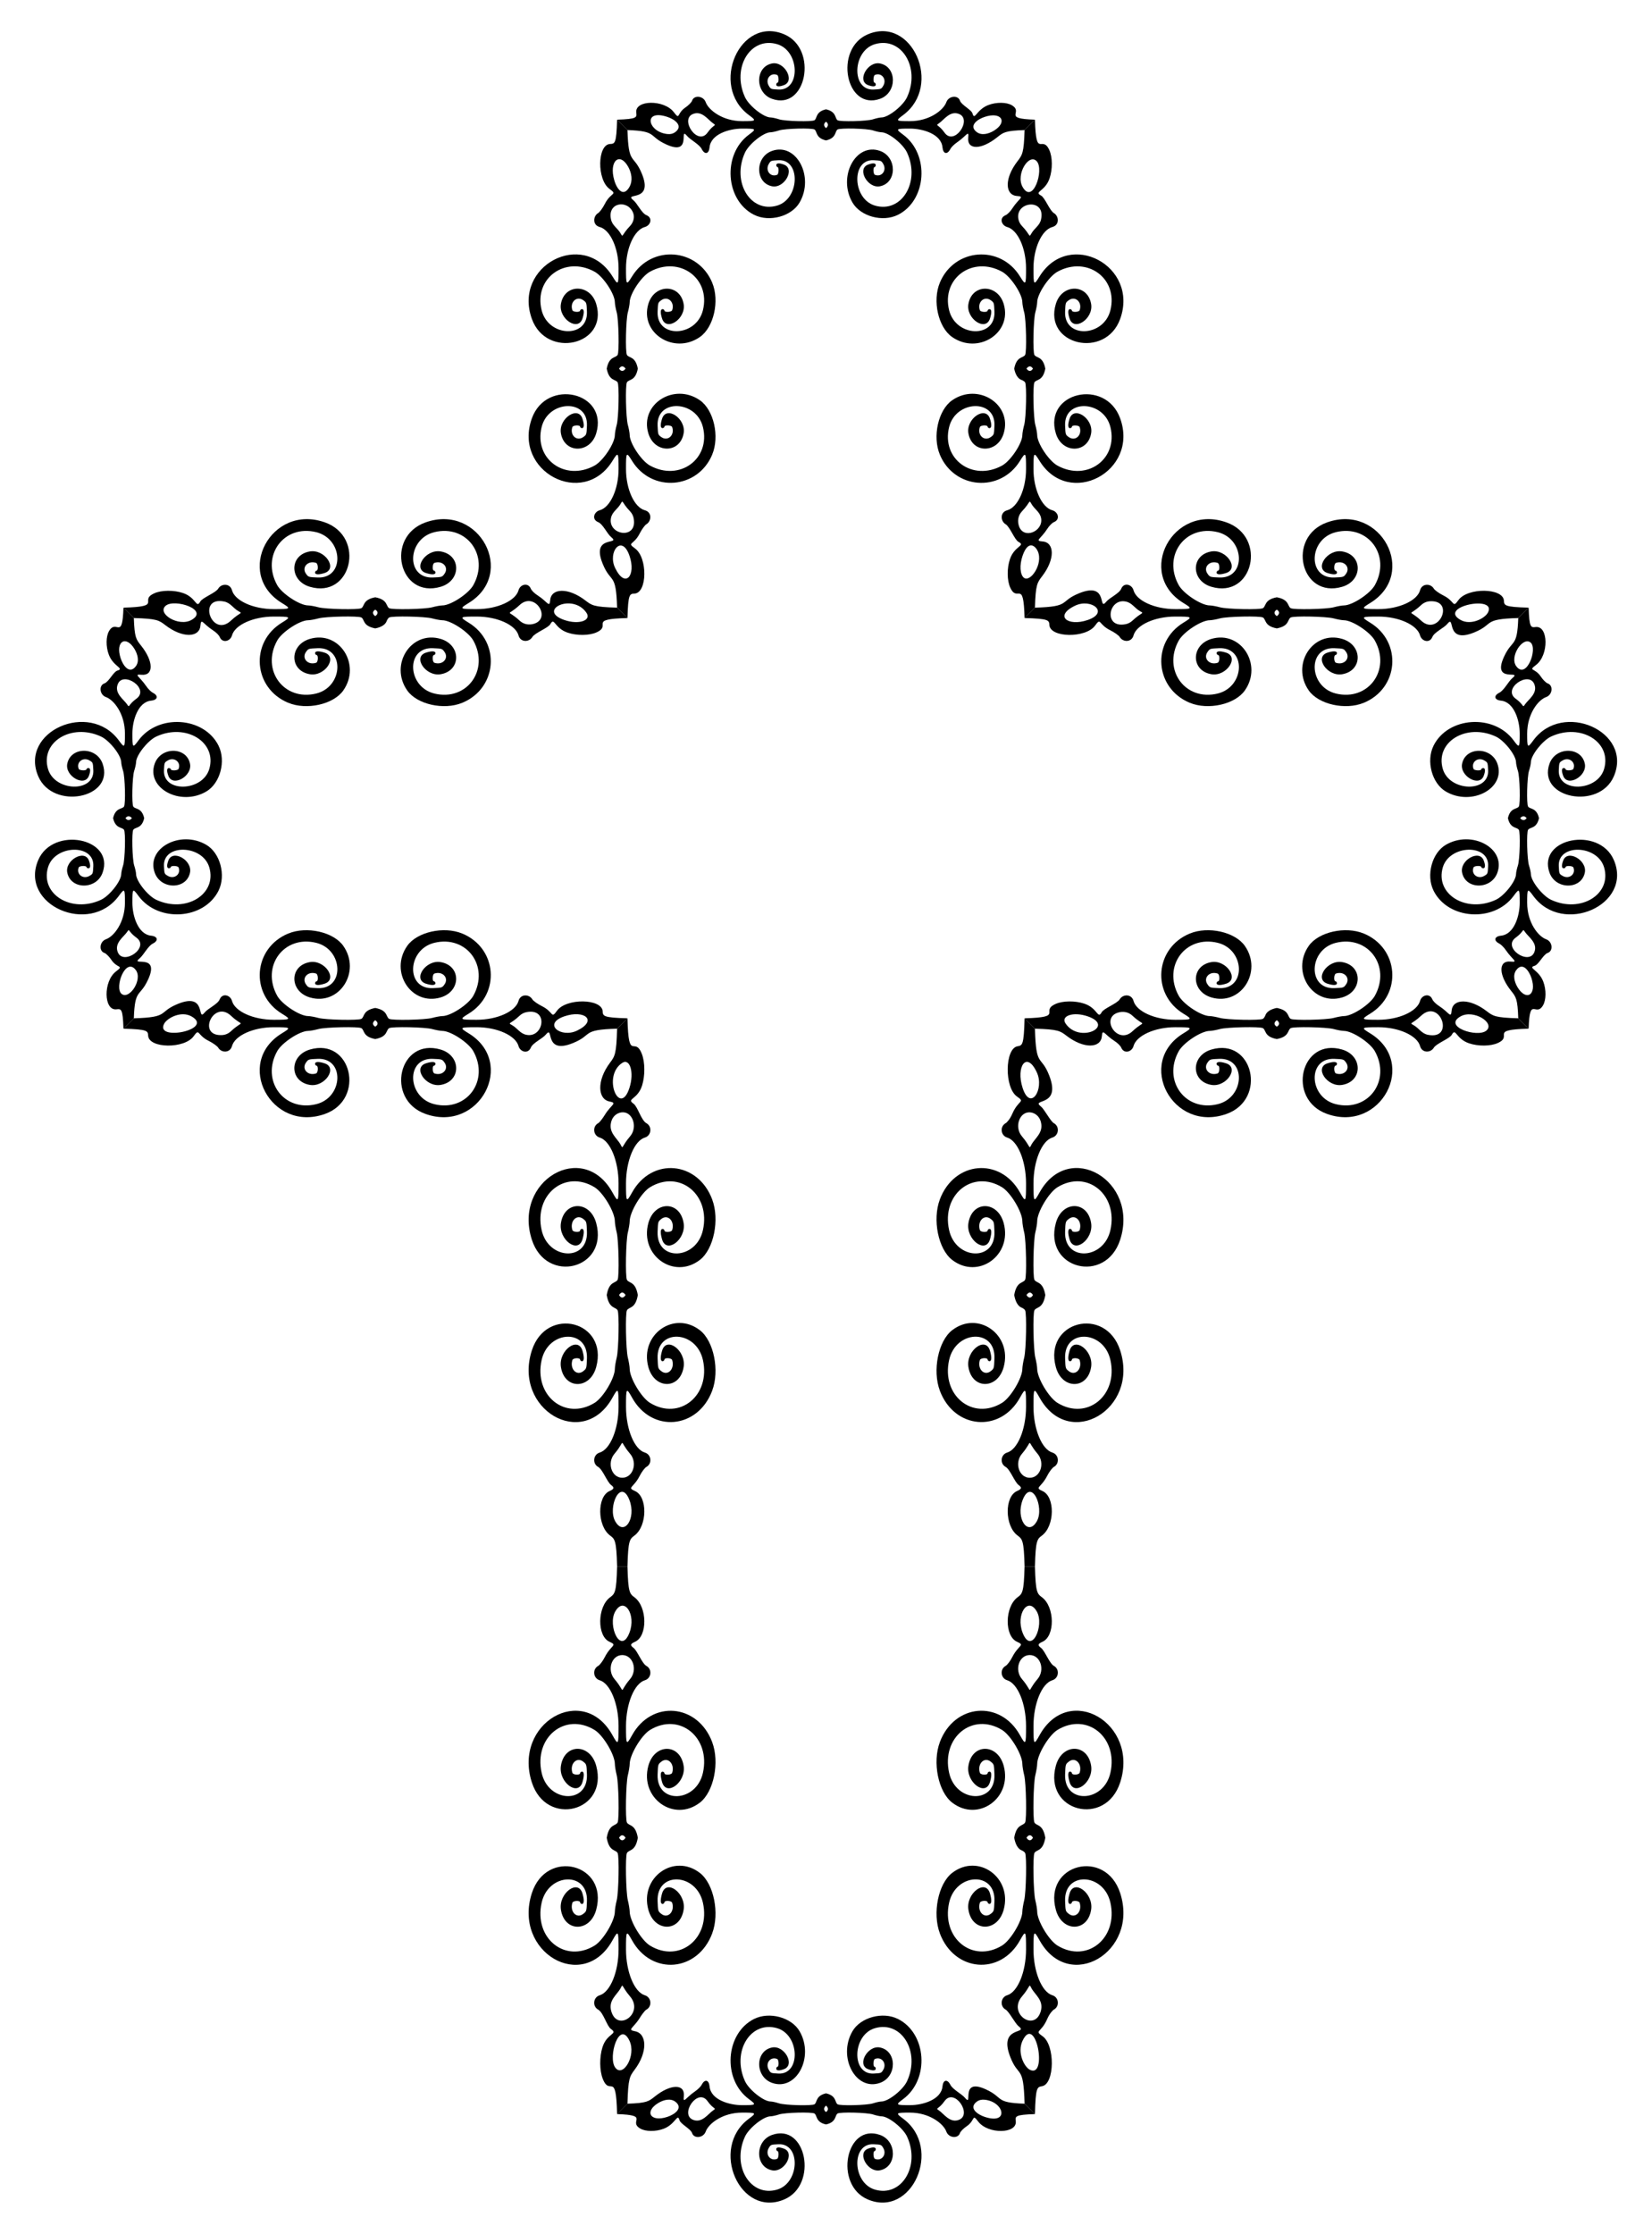 <?xml version="1.0" encoding="UTF-8"?>
<!DOCTYPE svg  PUBLIC '-//W3C//DTD SVG 1.1//EN'  'http://www.w3.org/Graphics/SVG/1.1/DTD/svg11.dtd'>
<svg enable-background="new 0 0 1217.937 1645.929" version="1.1" viewBox="0 0 1217.9 1645.9" xml:space="preserve" xmlns="http://www.w3.org/2000/svg">

	
		<path d="m462.19 281.74c-1.278 2.129-0.771 26.111 0.662 31.293 0.749 2.708 1.365 6.079 1.371 7.492 0.023 6.113 8.627 19.061 14.978 22.541 21.755 11.921 44.815-4.855 39.015-28.383-4.911-19.918-34.231-20.919-33.415-1.142 0.277 6.703 0.295 6.762 2.7 8.491 4.803 3.453 10.105-1.381 8.044-7.336-0.512-1.494-5.721-1.725-5.721-0.261 0 1.135-4.609 3.169-1.748-5.838 3.174-9.991 17.781-0.221 15.922 10.65-2.573 15.052-21.507 15.079-26.03 0.037-6.431-21.391 18.873-37.614 37.998-24.362 10.258 7.108 14.691 26.686 9.074 40.071l5e-3 0.029c-10.674 25.451-44.515 28.098-59.037 4.623-4.295-6.939-4.505-6.659-4.505 5.947 0 14.874 6.148 28.31 13.91 30.4 5.535 1.49 4.785 8.14 1.156 10.268-1.244 0.748-3.476 3.906-4.96 6.822-4.442 8.86-9.76 6.459-3.458 11.036 9.378 6.79 9.069 32.685-0.33 33.264-3.562 0.179-4.755 0.094-5.231 18.015l-7.654-7.654c-0.747-26.56-4.411-17.249-10.574-32.207-9.072-22.076 14.075-13.381 6.129-19.841-2.848-2.35-6.033-9.565-9.535-10.968-5.026-2.089-2.965-7.626 1.156-8.735 7.759-2.096 13.909-15.533 13.909-30.405 0-12.61-0.214-12.892-4.505-5.952-21.692 35.081-73.469 7.787-59.421-31.322 10.764-29.966 56.574-19.351 47.451 10.995-4.522 15.042-23.457 15.015-26.03-0.037-1.858-10.87 12.748-20.641 15.922-10.65 2.85 8.969-1.745 6.999-1.745 5.836 0-1.459-5.209-1.231-5.722 0.251-2.061 5.955 3.24 10.789 8.044 7.336 2.405-1.729 2.424-1.788 2.7-8.491 0.816-19.777-28.505-18.774-33.415 1.142-5.801 23.528 17.261 40.303 39.015 28.383 6.351-3.48 14.954-16.428 14.978-22.541 5e-3 -1.413 0.622-4.784 1.371-7.492 1.433-5.183 1.94-29.164 0.662-31.293-1.471-2.45-6.268-0.825-8.028-10.12 1.76-9.292 6.559-7.672 8.028-10.12 1.278-2.129 0.771-26.111-0.662-31.293-0.748-2.707-1.365-6.079-1.371-7.492-0.024-6.113-8.627-19.061-14.978-22.541-21.754-11.92-44.815 4.856-39.015 28.383 4.91 19.917 34.231 20.92 33.415 1.142-0.277-6.703-0.295-6.762-2.7-8.491-4.803-3.453-10.105 1.381-8.044 7.336 0.513 1.482 5.722 1.71 5.722 0.251 0-1.141 4.604-3.159 1.745 5.836-3.174 9.991-17.78 0.221-15.922-10.65 2.574-15.052 21.508-15.079 26.03-0.037 9.123 30.346-36.687 40.96-47.451 10.995-14.048-39.11 37.729-66.403 59.421-31.322 4.291 6.94 4.505 6.658 4.505-5.952 0-14.871-6.151-28.309-13.909-30.405-5.522-1.487-4.819-8.115-1.156-10.255 1.244-0.746 3.476-3.891 4.96-6.795 4.418-8.777 9.728-6.448 3.458-10.99-9.412-6.798-9.035-32.582 0.33-33.13 3.562-0.167 4.755-0.08 5.231-17.921l7.654 7.654c0.747 26.411 4.419 17.208 10.574 32.083 9.085 22.012-14.112 13.253-6.129 19.719 2.837 2.332 6.043 9.523 9.535 10.914 4.921 2.034 3.04 7.592-1.156 8.722-7.762 2.09-13.91 15.526-13.91 30.4 0 12.605 0.21 12.886 4.505 5.947 14.522-23.475 48.363-20.828 59.037 4.623l-5e-3 0.029c5.617 13.385 1.184 32.963-9.074 40.071-19.125 13.252-44.429-2.971-37.998-24.362 4.523-15.042 23.457-15.015 26.03 0.037 1.859 10.871-12.748 20.64-15.922 10.65-2.846-8.958 1.748-7.018 1.748-5.838 0 1.464 5.209 1.234 5.721-0.261 2.061-5.954-3.24-10.789-8.044-7.336-2.405 1.729-2.424 1.788-2.7 8.491-0.816 19.777 28.505 18.775 33.415-1.142 5.8-23.528-17.26-40.305-39.015-28.383-6.351 3.48-14.954 16.428-14.978 22.541-5e-3 1.413-0.622 4.785-1.371 7.492-1.433 5.182-1.94 29.164-0.662 31.293 1.473 2.453 6.263 0.826 8.026 10.109-1.765 9.292-6.553 7.653-8.026 10.106zm-1.017-10.109c-1.583-2.242-3.411-2.214-4.751 0 1.34 2.214 3.168 2.243 4.751 0zm-10.769-110.16c0.958 4.824 4.785 6.384 7.22 10.659 1.848 3.244 0.382 1.198 6.854-5.612v4e-3c2.448-2.576 3.595-6.385 2.276-9.719-3.982-9.93-18.972-7.74-16.35 4.668zm14.074 215.26v4e-3c-6.48-6.819-5.008-8.853-6.854-5.612-2.434 4.274-6.262 5.835-7.22 10.659-2.383 12.705 19.936 16.161 16.725-2e-3 -0.354-1.78-1.212-3.534-2.651-5.049zm-11.6-243.85c2.014 6.897 6.772 12.608 11.159 4.872v-1e-3c2.582-4.582 1.645-10.172-0.862-14.762-6.342-11.449-14.458-4.301-10.297 9.891zm11.159 276.54c-5.616-16.18-16.29-2.727-10.526 9.134 7.472 15.446 15.632 5.516 10.526-9.134z"/>
	
	
		<path d="m600.51 95.442c-1.781-1.278-21.838-0.771-26.173 0.662-2.264 0.749-5.084 1.365-6.266 1.371-5.113 0.023-15.942 8.627-18.852 14.978-9.971 21.755 4.061 44.815 23.739 39.015 16.658-4.911 17.496-34.231 0.955-33.415-5.606 0.276-5.656 0.295-7.102 2.7-2.888 4.803 1.155 10.105 6.135 8.044 1.25-0.512 1.443-5.721 0.218-5.721-1 0-2.607-4.593 4.883-1.748 8.356 3.174 0.185 17.781-8.907 15.922-12.589-2.573-12.612-21.507-0.031-26.03 17.89-6.431 31.459 18.873 20.375 37.998-5.945 10.257-22.319 14.691-33.514 9.074l-0.024 5e-3c-21.286-10.674-23.5-44.515-3.867-59.037 5.804-4.295 5.569-4.505-4.973-4.505-9.584 0-23.175 4.115-24.007 13.91-0.491 4.808-3.532 5.54-5.773 1.156-1.722-3.467-8.329-6.763-10.688-9.535-6.683-7.946 4.327 15.178-15.489 6.129-13.568-6.21-6.251-9.824-28.563-10.574l-7.654-7.654c14.844-0.476 14.576-1.669 14.133-5.231-1.078-9.398 20.443-9.724 27.655-0.33 4.85 6.303 1.973 0.983 8.625-3.458 2.186-1.484 4.451-3.716 4.871-4.96 1.417-4.384 8.404-3.652 10.073 1.156 2.09 5.722 12.426 13.909 26.821 13.909 10.547 0 10.782-0.213 4.978-4.505-29.34-21.692-6.513-73.469 26.197-59.421 25.062 10.764 16.184 56.574-9.196 47.451-12.581-4.522-12.558-23.457 0.031-26.03 9.092-1.858 17.263 12.748 8.907 15.922-7.489 2.846-5.881-1.745-4.881-1.745 1.221 0 1.03-5.209-0.21-5.722-4.98-2.061-9.024 3.24-6.135 8.044 1.446 2.405 1.495 2.424 7.102 2.7 16.541 0.816 15.702-28.505-0.956-33.415-19.678-5.801-33.708 17.261-23.739 39.015 2.911 6.351 13.74 14.954 18.852 14.978 1.182 5e-3 4.002 0.622 6.266 1.371 4.334 1.433 24.392 1.94 26.173 0.662 2.045-1.468 0.695-6.269 8.464-8.028 7.763 1.758 6.421 6.561 8.464 8.028 1.781 1.278 21.838 0.771 26.173-0.662 2.264-0.748 5.084-1.365 6.266-1.371 5.113-0.024 15.942-8.627 18.852-14.978 9.97-21.754-4.061-44.815-23.739-39.015-16.658 4.91-17.496 34.231-0.956 33.415 5.607-0.277 5.656-0.295 7.102-2.7 2.888-4.803-1.155-10.105-6.135-8.044-1.239 0.513-1.43 5.722-0.21 5.722 1 0 2.608 4.591-4.881 1.745-8.356-3.174-0.185-17.78 8.907-15.922 12.589 2.574 12.611 21.508 0.031 26.03-25.38 9.123-34.258-36.687-9.195-47.451 32.71-14.048 55.537 37.729 26.197 59.421-5.805 4.291-5.569 4.505 4.978 4.505 14.569 0 24.744-8.222 26.821-13.909 1.669-4.808 8.656-5.54 10.073-1.156 1.084 3.211 8.485 6.586 9.285 9.535 1.539 5.469 2.872-2.993 11.585-6.325 5.98-2.292 13.497-2.202 17.463 0.195 8.901 5.362-7.646 9.785 16.95 10.574l-7.654 7.654c-14.17 0.476-15.623 1.669-20.085 5.231-11.872 9.549-22.41 9.48-21.445 0.33 0.653-6.085-1.379-1.205-8.204 3.458-2.209 1.484-4.388 3.716-5.006 4.96-2.241 4.384-5.282 3.652-5.773-1.156-0.85-9.994-14.702-13.91-24.008-13.91-10.542 0-10.777 0.21-4.973 4.505 19.634 14.522 17.42 48.363-3.867 59.037l-0.024-5e-3c-11.195 5.617-27.569 1.184-33.514-9.074-11.083-19.125 2.485-44.429 20.375-37.998 12.581 4.523 12.558 23.457-0.031 26.03-9.092 1.859-17.263-12.748-8.907-15.922 7.49-2.845 5.883 1.748 4.883 1.748-1.225 0-1.032 5.209 0.218 5.721 4.98 2.061 9.024-3.24 6.135-8.044-1.446-2.405-1.496-2.424-7.102-2.7-16.541-0.816-15.703 28.505 0.955 33.415 19.678 5.8 33.709-17.26 23.739-39.015-2.91-6.351-13.74-14.954-18.852-14.978-1.182-5e-3 -4.002-0.622-6.266-1.371-4.334-1.433-24.392-1.94-26.173-0.662-2.044 1.467-0.698 6.265-8.455 8.026-7.756-1.761-6.405-6.556-8.45-8.025zm8.455-1.017c1.875-1.583 1.852-3.411 0-4.751-1.852 1.34-1.876 3.168 0 4.751zm98.181-10.393c-6.757-2.842-11.337 4.436-14.94 6.844-3.01 1.993-0.375 0.462 4.12 6.854h-3e-3c7.207 10.109 20.601-9.638 10.823-13.698zm-185.54 13.698h-3e-3c4.496-6.393 7.13-4.861 4.12-6.854-3.566-2.383-8.177-9.689-14.94-6.844-9.778 4.06 3.615 23.807 10.823 13.698zm204.33-11.6c-5.55 1.818-11.919 6.569-5.901 11.159h1e-3c3.604 2.73 8.595 1.434 12.488-0.862 10.594-6.33 5.995-14.468-6.588-10.297zm-228.05 11.159c6.021-4.592-0.375-9.35-5.901-11.159-18.103-6.002-14.61 11.06-0.021 12.637 2.169 0.234 4.194-0.169 5.922-1.478z"/>
	
	
		<path d="m755.74 261.53c1.278-2.129 0.771-26.111-0.662-31.293-0.749-2.708-1.365-6.079-1.371-7.492-0.023-6.113-8.627-19.061-14.978-22.541-21.755-11.921-44.815 4.855-39.015 28.383 4.911 19.918 34.231 20.919 33.415 1.142-0.277-6.703-0.295-6.762-2.7-8.491-4.803-3.453-10.105 1.381-8.044 7.336 0.512 1.494 5.721 1.725 5.721 0.261 0-1.135 4.609-3.169 1.748 5.838-3.174 9.991-17.781 0.221-15.922-10.65 2.573-15.052 21.507-15.079 26.03-0.037 6.431 21.391-18.873 37.614-37.998 24.362-10.257-7.108-14.691-26.686-9.074-40.071l-5e-3 -0.029c10.674-25.451 44.515-28.098 59.037-4.623 4.295 6.939 4.505 6.659 4.505-5.947 0-14.874-6.148-28.31-13.91-30.4-4.047-1.09-6.222-6.628-1.156-8.722 1.244-0.495 3.476-2.664 4.96-5.015 4.674-7.264 9.549-8.723 3.458-9.133-8.969-0.624-9.393-13.025 0.33-25.576 3.562-4.638 4.755-6.143 5.231-22.991l7.656-7.652c0.789 29.559 5.214 10.648 10.574 22.336 2.402 5.222 2.483 14.23 0.195 20.919-3.332 9.767-11.795 9.704-6.325 12.615 2.921 1.519 6.353 11.06 9.535 12.967 3.678 2.149 4.34 8.775-1.156 10.255-7.759 2.096-13.909 15.533-13.909 30.405 0 12.61 0.214 12.892 4.505 5.952 21.692-35.081 73.469-7.787 59.421 31.322-10.764 29.966-56.574 19.351-47.451-10.995 4.522-15.042 23.457-15.015 26.03 0.037 1.858 10.87-12.748 20.641-15.922 10.65-2.85-8.969 1.745-6.999 1.745-5.836 0 1.459 5.209 1.231 5.722-0.251 2.061-5.955-3.24-10.789-8.044-7.336-2.405 1.729-2.424 1.788-2.7 8.491-0.816 19.777 28.505 18.774 33.415-1.142 5.801-23.528-17.261-40.303-39.015-28.383-6.351 3.48-14.954 16.428-14.978 22.541-5e-3 1.413-0.622 4.784-1.371 7.492-1.433 5.183-1.94 29.164-0.662 31.293 1.471 2.45 6.268 0.825 8.028 10.12-1.759 9.291-6.559 7.672-8.028 10.12-1.278 2.129-0.771 26.111 0.662 31.293 0.748 2.707 1.365 6.079 1.371 7.492 0.024 6.113 8.627 19.061 14.978 22.541 21.754 11.92 44.815-4.856 39.015-28.383-4.91-19.917-34.231-20.92-33.415-1.142 0.277 6.703 0.295 6.762 2.7 8.491 4.803 3.453 10.105-1.381 8.044-7.336-0.513-1.482-5.722-1.71-5.722-0.251 0 1.131-4.609 3.174-1.745-5.836 3.174-9.991 17.78-0.221 15.922 10.65-2.574 15.052-21.508 15.079-26.03 0.037-9.123-30.346 36.687-40.96 47.451-10.995 14.048 39.11-37.729 66.403-59.421 31.322-4.291-6.94-4.505-6.658-4.505 5.952 0 14.871 6.151 28.309 13.909 30.405 4.104 1.105 6.173 6.65 1.156 8.735-1.244 0.498-3.476 2.679-4.96 5.042-4.667 7.292-9.549 8.758-3.458 9.179 8.918 0.636 9.442 13.067-0.33 25.71-3.562 4.649-4.755 6.156-5.231 23.085l-7.654 7.654c-0.788-29.66-5.22-10.729-10.574-22.461-2.39-5.222-2.494-14.254-0.195-20.998 3.339-9.822 11.797-9.728 6.324-12.657-2.935-1.535-6.338-11.098-9.535-13.021-3.714-2.178-4.33-8.791 1.156-10.268 7.762-2.09 13.91-15.526 13.91-30.4 0-12.605-0.21-12.886-4.505-5.947-14.522 23.475-48.363 20.828-59.037-4.623l5e-3 -0.029c-5.617-13.385-1.183-32.963 9.074-40.071 19.125-13.252 44.429 2.971 37.998 24.362-4.523 15.042-23.457 15.015-26.03-0.037-1.859-10.871 12.748-20.64 15.922-10.65 2.846 8.958-1.748 7.018-1.748 5.838 0-1.464-5.209-1.234-5.721 0.261-2.061 5.954 3.24 10.789 8.044 7.336 2.405-1.729 2.424-1.788 2.7-8.491 0.816-19.777-28.505-18.775-33.415 1.142-5.8 23.528 17.26 40.305 39.015 28.383 6.351-3.48 14.954-16.428 14.978-22.541 5e-3 -1.413 0.622-4.785 1.371-7.492 1.433-5.182 1.94-29.164 0.662-31.293-0.369-0.615-1.542-1.416-2.607-1.78-2.846-0.974-4.663-4.346-5.419-8.329 1.764-9.296 6.552-7.656 8.025-10.11zm1.017 10.109c1.583 2.242 3.411 2.214 4.751 0-1.34-2.214-3.168-2.242-4.751 0zm10.769 110.16c-0.959-4.824-4.785-6.384-7.22-10.659-1.847-3.243-0.378-1.203-6.854 5.612v-4e-3c-2.839 2.987-3.501 7.028-2.276 10.774 3.347 10.343 18.168 3.972 16.35-5.723zm-14.074-215.26v-4e-3c6.48 6.819 5.008 8.853 6.854 5.612 2.434-4.274 6.262-5.835 7.22-10.659 3.325-15.737-19.314-13.028-16.726 2e-3 0.355 1.78 1.213 3.534 2.652 5.049zm11.6 239.57c-1.756-3.867-7.043-8.521-11.159 3.337-2.454 7.04-1.832 13.969 0.862 16.192 4.684 3.984 14.563-10.069 10.297-19.529zm-11.159-268.34c7.552 13.315 15.971-12.476 10.526-18.824-5.653-6.537-15.827 9.419-10.526 18.824z"/>
	
	
		<path d="m931.06 455c-2.155-1.278-26.428-0.771-31.673 0.662-2.74 0.749-6.152 1.365-7.583 1.371-6.187 0.023-19.292 8.627-22.814 14.978-12.066 21.755 4.914 44.815 28.727 39.015 20.159-4.911 21.173-34.231 1.156-33.415-6.784 0.276-6.844 0.295-8.594 2.7-3.495 4.803 1.398 10.105 7.425 8.044 1.512-0.512 1.746-5.721 0.264-5.721-1.151 0-3.204-4.608 5.909-1.748 10.112 3.174 0.224 17.781-10.779 15.922-15.235-2.573-15.262-21.507-0.037-26.03 21.65-6.431 38.07 18.873 24.657 37.998-7.194 10.257-27.009 14.691-40.557 9.074l-0.03 5e-3c-25.76-10.674-28.439-44.515-4.679-59.037 7.023-4.295 6.739-4.505-6.019-4.505-15.054 0-28.653 6.148-30.768 13.91-1.424 5.229-7.82 5.112-10.175 1.156-0.773-1.244-3.996-3.476-6.965-4.96-9.018-4.44-6.655-9.761-11.211-3.458-6.78 9.407-32.974 9.035-33.672-0.33-0.224-3.562-0.153-4.755-18.297-5.231l7.654-7.654c26.882-0.747 17.398-4.408 32.469-10.574 22.259-9.083 13.702 14.089 20.155 6.129 2.336-2.839 9.614-6.047 10.986-9.535 2.045-4.883 7.881-3.153 9.055 1.156 2.121 7.759 15.722 13.909 30.773 13.909 12.763 0 13.048-0.213 6.024-4.505-35.506-21.692-7.882-73.469 31.702-59.421 30.329 10.764 19.586 56.574-11.128 47.451-15.224-4.522-15.197-23.457 0.037-26.03 11.002-1.858 20.891 12.748 10.779 15.922-9.074 2.849-7.088-1.745-5.907-1.745 1.477 0 1.246-5.209-0.254-5.722-6.027-2.061-10.92 3.24-7.425 8.044 1.75 2.405 1.81 2.424 8.594 2.7 20.017 0.816 19.002-28.505-1.156-33.415-23.813-5.801-40.792 17.261-28.727 39.015 3.522 6.351 16.627 14.954 22.814 14.978 1.43 5e-3 4.842 0.622 7.583 1.371 5.245 1.433 29.518 1.94 31.673 0.662 2.479-1.47 0.839-6.269 10.243-8.028 9.404 1.759 7.767 6.56 10.243 8.028 2.155 1.278 26.427 0.771 31.673-0.662 2.74-0.748 6.152-1.365 7.583-1.371 6.187-0.024 19.292-8.627 22.814-14.978 12.065-21.754-4.914-44.815-28.727-39.015-20.158 4.91-21.173 34.231-1.156 33.415 6.785-0.276 6.844-0.295 8.594-2.7 3.495-4.803-1.398-10.105-7.425-8.044-1.5 0.513-1.731 5.722-0.254 5.722 1.155 0 3.197 4.604-5.907 1.745-10.112-3.174-0.223-17.78 10.779-15.922 15.234 2.574 15.262 21.508 0.037 26.03-30.713 9.123-41.457-36.687-11.128-47.451 39.584-14.048 67.208 37.729 31.702 59.421-7.024 4.292-6.739 4.505 6.024 4.505 15.052 0 28.652-6.15 30.773-13.909 1.391-5.105 7.746-5.234 10.165-1.156 0.77 1.244 3.981 3.476 6.937 4.96 8.969 4.434 6.626 9.752 11.165 3.458 6.765-9.411 32.867-9.034 33.536 0.33 0.213 3.562 0.138 4.755 18.202 5.231l-7.654 7.654c-26.734 0.747-17.347 4.412-32.343 10.574-22.155 9.08-13.602-14.091-20.032-6.129-2.327 2.838-9.565 6.043-10.93 9.535-2.049 4.915-7.878 3.128-9.045-1.156-2.115-7.762-15.714-13.91-30.768-13.91-12.758 0-13.042 0.21-6.019 4.505 23.76 14.522 21.081 48.363-4.679 59.037l-0.03-5e-3c-13.547 5.617-33.362 1.184-40.557-9.074-13.413-19.125 3.007-44.429 24.657-37.998 15.225 4.523 15.197 23.457-0.037 26.03-11.003 1.859-20.891-12.748-10.779-15.922 9.072-2.848 7.094 1.748 5.909 1.748-1.482 0-1.248 5.209 0.264 5.721 6.027 2.061 10.92-3.24 7.425-8.044-1.75-2.405-1.81-2.424-8.594-2.7-20.017-0.816-19.003 28.505 1.156 33.415 23.813 5.8 40.793-17.26 28.727-39.015-3.522-6.351-16.627-14.954-22.814-14.978-1.43-5e-3 -4.843-0.622-7.583-1.371-5.245-1.433-29.518-1.94-31.673-0.662-2.476 1.469-0.839 6.264-10.232 8.026-9.389-1.762-7.751-6.556-10.228-8.026zm10.232-1.017c2.27-1.583 2.241-3.411 0-4.751-2.241 1.34-2.27 3.168 0 4.751zm112.84-10.941c-2.333 0.137-4.604 1.08-6.459 2.822-9.623 9.035-9.563 2.445 0 11.424h-4e-3c12.881 12.093 25.458-15.366 6.463-14.246zm-219.22 14.246h-4e-3c6.889-6.468 8.965-5.005 5.68-6.854-4.326-2.434-5.906-6.262-10.788-7.22-12.764-2.506-16.518 19.971 2e-3 16.726 1.802-0.355 3.577-1.213 5.11-2.652zm241.94-0.44c7.602 4.204 17.755-1.177 20.049-5.403 7.212-13.364-37.618-4.377-20.049 5.403zm-274.96-1e-3c16.345-5.629 2.522-16.271-9.373-10.526-15.682 7.575-5.228 15.575 9.373 10.526z"/>
	
	
		<path d="m1119.7 594.35c1.278-1.794 0.771-21.996-0.662-26.362-0.749-2.281-1.365-5.121-1.371-6.312-0.023-5.15-8.627-16.058-14.978-18.989-21.755-10.043-44.815 4.09-39.015 23.911 4.911 16.779 34.231 17.623 33.415 0.962-0.276-5.647-0.295-5.697-2.7-7.153-4.803-2.909-10.105 1.164-8.044 6.18 0.512 1.259 5.721 1.453 5.721 0.22 0-1 4.595-2.63 1.748 4.918-3.174 8.417-17.781 0.186-15.922-8.972 2.573-12.68 21.507-12.703 26.03-0.031 6.431 18.02-18.873 31.687-37.998 20.523-10.257-5.988-14.691-22.481-9.074-33.757l-5e-3 -0.025c10.674-21.441 44.515-23.671 59.037-3.894 4.295 5.846 4.505 5.609 4.505-5.009 0-9.747-4.195-23.401-13.91-24.303-4.808-0.529-5.54-3.598-1.156-5.823 3.468-1.71 6.762-8.339 9.535-10.696 7.967-6.691-15.19 4.276-6.129-15.646 6.195-13.587 9.825-6.256 10.574-28.693l7.654-7.654c0.476 14.955 1.669 14.693 5.231 14.273 9.399-1.017 9.723 20.663 0.33 27.858-6.29 4.83-1.042 1.891 3.458 8.713 1.484 2.212 3.716 4.51 4.96 4.943 4.384 1.459 3.652 8.491-1.156 10.138-5.916 2.133-13.909 12.491-13.909 26.896 0 10.623 0.214 10.861 4.505 5.014 21.692-29.553 73.469-6.56 59.421 26.387-10.764 25.244-56.574 16.302-47.451-9.262 4.522-12.672 23.457-12.649 26.03 0.031 1.859 9.157-12.748 17.388-15.922 8.972-2.848-7.548 1.746-5.917 1.746-4.917 0 1.229 5.209 1.037 5.722-0.211 2.061-5.016-3.24-9.089-8.044-6.18-2.405 1.457-2.424 1.506-2.7 7.153-0.816 16.661 28.505 15.816 33.415-0.962 5.801-19.82-17.261-33.953-39.015-23.911-6.351 2.932-14.954 13.839-14.978 18.989-5e-3 1.19-0.622 4.031-1.371 6.311-1.433 4.366-1.94 24.569-0.661 26.362 1.468 2.059 6.27 0.703 8.028 8.526-1.76 7.827-6.558 6.463-8.028 8.526-1.278 1.794-0.771 21.996 0.661 26.362 0.749 2.281 1.365 5.121 1.371 6.311 0.024 5.15 8.627 16.057 14.978 18.989 21.754 10.042 44.815-4.09 39.015-23.911-4.91-16.779-34.231-17.623-33.415-0.962 0.276 5.647 0.295 5.697 2.7 7.153 4.803 2.909 10.105-1.164 8.044-6.18-0.513-1.248-5.722-1.441-5.722-0.211 0 1-4.593 2.631-1.746-4.917 3.174-8.417 17.78-0.186 15.922 8.972-2.573 12.68-21.508 12.703-26.03 0.031-9.123-25.564 36.687-34.506 47.451-9.262 14.048 32.947-37.729 55.94-59.421 26.387-4.292-5.847-4.505-5.609-4.505 5.014 0 14.916 8.372 24.899 13.909 26.896 4.808 1.647 5.54 8.679 1.156 10.138-3.201 1.112-6.595 8.597-9.535 9.421-5.467 1.589 3.01 2.916 6.325 11.623 2.289 5.999 2.205 13.573-0.195 17.591-5.38 9.033-9.785-7.646-10.574 17.15l-7.654-7.654c-0.476-14.269-1.669-15.724-5.231-20.193-9.09-11.317-9.884-22.544-0.33-21.598 6.084 0.613 1.204-1.4-3.458-8.239-1.484-2.214-3.716-4.393-4.96-5.006-4.384-2.225-3.652-5.294 1.156-5.823 9.909-0.921 13.91-14.851 13.91-24.303 0-10.619-0.21-10.855-4.505-5.01-14.522 19.776-48.363 17.546-59.037-3.894l5e-3 -0.025c-5.617-11.276-1.184-27.769 9.074-33.757 19.125-11.164 44.429 2.503 37.998 20.523-4.523 12.672-23.457 12.649-26.03-0.031-1.859-9.158 12.748-17.388 15.922-8.972 2.847 7.549-1.748 5.918-1.748 4.918 0-1.233-5.209-1.039-5.721 0.22-2.061 5.016 3.24 9.089 8.044 6.18 2.405-1.457 2.424-1.506 2.7-7.153 0.816-16.661-28.505-15.817-33.415 0.962-5.8 19.821 17.26 33.954 39.015 23.911 6.351-2.931 14.954-13.839 14.978-18.989 5e-3 -1.191 0.622-4.031 1.371-6.312 1.433-4.366 1.94-24.569 0.662-26.362-1.469-2.06-6.264-0.699-8.026-8.516 1.761-7.818 6.555-6.455 8.025-8.516zm1.017 8.516c1.583 1.889 3.411 1.865 4.751 0-1.339-1.865-3.168-1.889-4.751 0zm10.393 98.836c2.841-6.823-4.427-11.373-6.844-14.999-1.994-3.018-0.463-0.374-6.854 4.199v-3e-3c-10.11 7.335 9.64 20.677 13.698 10.803zm-13.698-186.87v-3e-3c6.395 4.576 4.861 7.216 6.854 4.199 2.384-3.576 9.689-8.166 6.844-14.999-4.059-9.878-23.807 3.47-13.698 10.803zm11.6 205.81c-1.693-5.153-6.406-12.173-11.159-5.863-2.735 3.658-1.426 8.682 0.862 12.572 6.341 10.643 14.462 5.914 10.297-6.709zm-11.159-229.7c7.555 10.031 15.969-13.029 10.526-17.516-5.705-4.661-15.792 10.474-10.526 17.516z"/>
	
	
		<path d="m951.52 750.73c2.155 1.278 26.427 0.771 31.673-0.662 2.74-0.749 6.153-1.365 7.583-1.371 6.187-0.023 19.292-8.627 22.814-14.978 12.066-21.755-4.914-44.815-28.727-39.015-20.159 4.911-21.173 34.231-1.156 33.415 6.785-0.276 6.844-0.295 8.594-2.7 3.495-4.803-1.398-10.105-7.425-8.044-1.512 0.512-1.746 5.721-0.264 5.721 1.151 0 3.204 4.608-5.909 1.748-10.112-3.174-0.224-17.781 10.779-15.922 15.234 2.573 15.262 21.507 0.037 26.03-21.65 6.431-38.07-18.873-24.657-37.998 7.194-10.258 27.009-14.691 40.557-9.074l0.03-5e-3c25.759 10.674 28.439 44.515 4.679 59.037-7.023 4.295-6.739 4.505 6.019 4.505 15.054 0 28.653-6.148 30.768-13.91 1.174-4.307 7.018-6.019 9.045-1.156 0.486 1.244 2.654 3.476 5.015 4.96 7.289 4.67 8.713 9.549 9.202 3.458 0.759-9.192 13.577-9.177 25.882 0.33 4.651 3.562 6.159 4.755 23.207 5.231l7.654 7.654c-29.893 0.788-10.869 5.227-22.735 10.574-5.315 2.402-14.434 2.483-21.174 0.195-9.861-3.337-9.679-11.794-12.691-6.325-1.56 2.899-11.287 6.379-13.24 9.535-2.361 3.981-8.746 4.05-10.165-1.156-2.121-7.759-15.722-13.909-30.773-13.909-12.763 0-13.048 0.213-6.024 4.505 35.506 21.692 7.882 73.469-31.702 59.421-30.329-10.764-19.586-56.574 11.128-47.451 15.224 4.522 15.197 23.457-0.037 26.03-11.002 1.858-20.891-12.748-10.779-15.922 9.075-2.849 7.088 1.746 5.907 1.746-1.477 0-1.246 5.209 0.254 5.722 6.027 2.061 10.92-3.24 7.425-8.044-1.75-2.405-1.81-2.424-8.594-2.7-20.017-0.816-19.002 28.505 1.156 33.415 23.813 5.801 40.792-17.26 28.727-39.015-3.522-6.351-16.627-14.954-22.814-14.978-1.43-5e-3 -4.842-0.622-7.583-1.371-5.245-1.433-29.518-1.94-31.673-0.662-2.479 1.471-0.839 6.269-10.243 8.028-9.403-1.759-7.767-6.56-10.243-8.028-2.155-1.278-26.427-0.771-31.673 0.662-2.74 0.748-6.152 1.365-7.583 1.371-6.187 0.024-19.292 8.627-22.814 14.978-12.065 21.754 4.914 44.815 28.727 39.015 20.158-4.91 21.173-34.231 1.156-33.415-6.785 0.276-6.844 0.295-8.594 2.7-3.495 4.803 1.398 10.105 7.425 8.044 1.5-0.513 1.731-5.722 0.254-5.722-1.155 0-3.197-4.604 5.907-1.746 10.112 3.174 0.223 17.78-10.779 15.922-15.234-2.574-15.262-21.508-0.037-26.03 30.713-9.123 41.457 36.687 11.128 47.451-39.584 14.048-67.208-37.729-31.702-59.421 7.024-4.292 6.739-4.505-6.024-4.505-15.052 0-28.652 6.15-30.773 13.909-1.181 4.334-7.025 6.002-9.055 1.156-0.489-1.244-2.669-3.476-5.043-4.96-7.322-4.666-8.748-9.549-9.248-3.458-0.758 8.987-13.422 9.378-26.018-0.33-4.662-3.562-6.173-4.755-23.301-5.231l-7.654-7.654c30.025-0.788 10.93-5.224 22.861-10.574 5.312-2.389 14.455-2.495 21.255-0.195 9.899 3.339 9.702 11.798 12.734 6.324 1.568-2.897 11.336-6.38 13.295-9.535 2.374-3.987 8.759-4.04 10.175 1.156 2.115 7.762 15.715 13.91 30.768 13.91 12.758 0 13.042-0.21 6.019-4.505-23.76-14.522-21.081-48.363 4.679-59.037l0.03 5e-3c13.547-5.617 33.362-1.184 40.557 9.074 13.413 19.125-3.007 44.429-24.657 37.998-15.224-4.523-15.197-23.457 0.037-26.03 11.003-1.859 20.891 12.748 10.779 15.922-9.072 2.848-7.094-1.748-5.909-1.748 1.482 0 1.248-5.209-0.264-5.721-6.027-2.061-10.92 3.24-7.425 8.044 1.75 2.405 1.81 2.424 8.594 2.7 20.017 0.816 19.003-28.505-1.156-33.415-23.813-5.8-40.793 17.26-28.727 39.015 3.522 6.351 16.627 14.954 22.814 14.978 1.43 5e-3 4.843 0.622 7.583 1.371 5.245 1.433 29.518 1.94 31.673 0.662 0.622-0.369 1.433-1.542 1.802-2.607 0.985-2.846 4.399-4.663 8.43-5.419 9.389 1.763 7.751 6.557 10.227 8.027zm-10.231 1.017c-2.269 1.583-2.241 3.411 0 4.751 2.241-1.339 2.269-3.168 0-4.751zm-106.38 8.119c9.623-9.035 9.563-2.445 0-11.424h4e-3c-3.011-2.827-7.041-3.488-10.806-2.276-12.949 4.124-0.298 24.125 10.802 13.7zm212.76-11.424h4e-3c-6.889 6.468-8.965 5.005-5.68 6.854 4.326 2.434 5.906 6.262 10.788 7.22 20.075 3.942 8.959-27.284-5.112-14.074zm-245.79 0.441c-10.614-3.67-20.262-0.367-16.236 5.403 10.383 14.944 36.819 1.685 16.236-5.403zm274.96 0c-13.572 7.554 12.435 15.97 18.924 10.526 6.762-5.671-9.387-15.802-18.924-10.526z"/>
	
	
		<path d="m755.74 943.02c1.278-2.368 0.771-29.039-0.662-34.802-0.749-3.011-1.365-6.76-1.371-8.332-0.023-6.798-8.627-21.198-14.978-25.068-21.755-13.258-44.815 5.4-39.015 31.566 4.911 22.151 34.231 23.265 33.415 1.27-0.277-7.455-0.295-7.52-2.7-9.444-4.803-3.841-10.105 1.536-8.044 8.158 0.512 1.662 5.721 1.918 5.721 0.29 0-1.265 4.605-3.509 1.748 6.493-3.174 11.111-17.781 0.246-15.922-11.844 2.573-16.74 21.507-16.77 26.03-0.041 6.431 23.789-18.873 41.831-37.998 27.093-10.257-7.905-14.691-29.678-9.074-44.564l-5e-3 -0.033c10.674-28.305 44.515-31.249 59.037-5.141 4.295 7.717 4.505 7.405 4.505-6.613 0-16.541-6.148-31.484-13.91-33.808-4.808-1.44-5.54-8.122-1.156-10.559 1.001-0.556 3.241-3.016 4.96-6.989 4.446-10.361 9.755-8.281 3.458-12.661-9.403-6.518-9.031-35.339 0.33-37.031 3.562-0.598 4.755-0.638 5.231-20.621l7.656 7.654c0.747 29.464 4.407 18.678 10.574 34.633 9.085 23.567-14.094 16.444-6.129 22.752 2.644 2.13 6.957 10.829 9.535 12.263 4.384 2.437 3.652 9.12-1.156 10.559-7.759 2.331-13.909 17.275-13.909 33.814 0 14.024 0.214 14.337 4.505 6.619 21.692-39.014 73.469-8.661 59.421 34.834-10.764 33.325-56.574 21.521-47.451-12.227 4.522-16.728 23.457-16.698 26.03 0.041 1.858 12.089-12.748 22.955-15.922 11.844-2.858-10 1.745-7.756 1.745-6.491 0 1.623 5.209 1.369 5.722-0.279 2.061-6.622-3.24-11.999-8.044-8.158-2.405 1.923-2.424 1.989-2.7 9.444-0.816 21.995 28.505 20.879 33.415-1.271 5.801-26.166-17.261-44.822-39.015-31.566-6.351 3.87-14.954 18.27-14.978 25.068-5e-3 1.572-0.622 5.321-1.371 8.332-1.433 5.764-1.94 32.434-0.662 34.802 1.469 2.722 6.269 0.922 8.028 11.255-1.769 10.387-6.534 8.487-8.028 11.255-1.278 2.368-0.771 29.038 0.662 34.802 0.748 3.011 1.365 6.76 1.371 8.332 0.024 6.799 8.627 21.198 14.978 25.068 21.754 13.257 44.815-5.4 39.015-31.565-4.91-22.15-34.231-23.265-33.415-1.271 0.277 7.455 0.295 7.521 2.7 9.444 4.803 3.841 10.105-1.536 8.044-8.158-0.513-1.648-5.722-1.902-5.722-0.279 0 1.263-4.604 3.513-1.745-6.491 3.174-11.111 17.78-0.245 15.922 11.844-2.574 16.739-21.508 16.769-26.03 0.041-9.123-33.748 36.687-45.553 47.451-12.227 14.048 43.495-37.729 73.849-59.421 34.834-4.291-7.718-4.505-7.405-4.505 6.619 0 16.539 6.151 31.483 13.909 33.814 4.808 1.439 5.54 8.122 1.156 10.559-1.244 0.692-3.476 3.653-4.96 6.582-4.509 8.897-9.663 8.477-3.458 11.215 9.323 4.114 9.106 25.623-0.33 32.719-3.562 2.678-4.755 3.468-5.231 22.802h-7.654c-0.476-19.334-1.669-20.124-5.231-22.802-9.436-7.096-9.653-28.605-0.33-32.719 3.471-1.532 3.722-2.538 1.116-4.487-2.868-2.145-6.224-11.469-9.535-13.309-4.384-2.437-3.652-9.12 1.156-10.559 7.762-2.324 13.91-17.267 13.91-33.808 0-14.018-0.21-14.331-4.505-6.613-14.522 26.108-48.363 23.163-59.037-5.141l5e-3 -0.033c-5.617-14.886-1.183-36.659 9.074-44.564 19.125-14.738 44.429 3.304 37.998 27.093-4.523 16.729-23.457 16.699-26.03-0.041-1.859-12.09 12.748-22.955 15.922-11.844 2.856 9.998-1.748 7.76-1.748 6.493 0-1.628-5.209-1.372-5.721 0.29-2.061 6.622 3.24 11.999 8.044 8.158 2.405-1.923 2.424-1.989 2.7-9.444 0.816-21.994-28.505-20.88-33.415 1.27-5.8 26.166 17.26 44.824 39.015 31.566 6.351-3.87 14.954-18.27 14.978-25.068 5e-3 -1.572 0.622-5.321 1.371-8.332 1.433-5.763 1.94-32.434 0.662-34.802-0.369-0.684-1.542-1.575-2.607-1.98-2.846-1.083-4.663-4.834-5.419-9.262 1.764-10.341 6.55-8.513 8.024-11.242zm1.017 11.242c1.583 2.494 3.411 2.462 4.751 0-1.34-2.462-3.168-2.493-4.751 0zm2.407 134.63c7.923 0 11.469-10.996 5.712-17.732-9.047-10.588-2.453-10.498-11.424 0v-4e-3c-5.757 6.738-2.215 17.736 5.712 17.736zm-5.712-251.52v-4e-3c6.487 7.591 5.009 9.844 6.854 6.241 2.597-5.071 9.596-9.093 6.844-17.633-2.449-7.596-12.97-9.329-15.974 1e-3 -1.157 3.592-0.603 8.026 2.276 11.395zm10.967 283.5c5.712-10.239-4.053-32.262-10.526-15.547-5.236 13.519 4.026 27.198 10.526 15.547zm-10.526-319.26c5.719 17.684 16.172 0.948 10.526-11.339-7.509-16.341-15.631-4.377-10.526 11.339z"/>
	
	
		<path d="m755.74 1342.9c1.278-2.368 0.771-29.038-0.662-34.802-0.749-3.011-1.365-6.76-1.371-8.332-0.023-6.798-8.627-21.198-14.978-25.068-21.755-13.258-44.815 5.4-39.015 31.566 4.911 22.151 34.231 23.265 33.415 1.27-0.277-7.455-0.295-7.521-2.7-9.444-4.803-3.841-10.105 1.536-8.044 8.158 0.512 1.662 5.721 1.918 5.721 0.29 0-1.265 4.605-3.509 1.748 6.493-3.174 11.111-17.781 0.246-15.922-11.844 2.573-16.74 21.507-16.77 26.03-0.041 6.431 23.789-18.873 41.831-37.998 27.094-10.257-7.905-14.691-29.678-9.074-44.564l-5e-3 -0.033c10.674-28.305 44.515-31.249 59.037-5.141 4.295 7.717 4.505 7.405 4.505-6.613 0-16.541-6.148-31.484-13.91-33.808-4.808-1.439-5.54-8.122-1.156-10.559 1.244-0.692 3.476-3.653 4.96-6.582 4.509-8.898 9.664-8.477 3.458-11.215-9.323-4.114-9.106-25.622 0.33-32.719 3.562-2.678 4.755-3.468 5.231-22.802h7.656c0.476 19.334 1.669 20.124 5.231 22.802 9.436 7.096 9.653 28.605 0.33 32.719-3.471 1.532-3.722 2.538-1.116 4.488 2.869 2.145 6.216 11.464 9.535 13.309 4.384 2.437 3.652 9.12-1.156 10.559-7.759 2.331-13.909 17.275-13.909 33.814 0 14.024 0.214 14.338 4.505 6.619 21.692-39.014 73.469-8.661 59.421 34.834-10.764 33.325-56.574 21.521-47.451-12.228 4.522-16.729 23.457-16.698 26.03 0.041 1.858 12.089-12.748 22.955-15.922 11.844-2.858-10 1.745-7.755 1.745-6.491 0 1.623 5.209 1.369 5.722-0.279 2.061-6.622-3.24-11.999-8.044-8.158-2.405 1.923-2.424 1.989-2.7 9.443-0.816 21.995 28.505 20.879 33.415-1.271 5.801-26.165-17.261-44.822-39.015-31.565-6.351 3.87-14.954 18.27-14.978 25.068-5e-3 1.571-0.622 5.321-1.371 8.332-1.433 5.764-1.94 32.434-0.662 34.802 1.469 2.722 6.269 0.921 8.028 11.255-1.769 10.387-6.534 8.487-8.028 11.255-1.278 2.368-0.771 29.038 0.662 34.802 0.748 3.011 1.365 6.76 1.371 8.332 0.024 6.799 8.627 21.198 14.978 25.068 21.754 13.257 44.815-5.4 39.015-31.566-4.91-22.15-34.231-23.265-33.415-1.271 0.277 7.455 0.295 7.521 2.7 9.443 4.803 3.841 10.105-1.536 8.044-8.158-0.513-1.648-5.722-1.902-5.722-0.279 0 1.263-4.604 3.513-1.745-6.491 3.174-11.111 17.78-0.245 15.922 11.844-2.574 16.739-21.508 16.77-26.03 0.041-9.123-33.748 36.687-45.553 47.451-12.227 14.048 43.495-37.729 73.849-59.421 34.834-4.291-7.719-4.505-7.405-4.505 6.619 0 16.539 6.151 31.483 13.909 33.814 4.808 1.44 5.54 8.122 1.156 10.559-1 0.556-3.238 3.015-4.96 6.979-4.435 10.296-9.754 8.243-3.458 12.609 9.407 6.501 9.028 35.224-0.33 36.882-3.562 0.585-4.755 0.622-5.231 20.517l-7.654-7.654c-0.747-29.309-4.41-18.62-10.574-34.494-9.063-23.402 14.076-16.349 6.129-22.617-2.649-2.125-6.972-10.798-9.535-12.222-4.384-2.437-3.652-9.12 1.156-10.559 7.762-2.324 13.91-17.267 13.91-33.808 0-14.018-0.21-14.331-4.505-6.613-14.522 26.108-48.363 23.163-59.037-5.141l5e-3 -0.032c-5.617-14.886-1.183-36.659 9.074-44.564 19.125-14.738 44.429 3.304 37.998 27.093-4.523 16.729-23.457 16.699-26.03-0.041-1.859-12.09 12.748-22.955 15.922-11.844 2.856 9.998-1.748 7.76-1.748 6.493 0-1.628-5.209-1.372-5.721 0.29-2.061 6.622 3.24 11.999 8.044 8.158 2.405-1.923 2.424-1.989 2.7-9.444 0.816-21.994-28.505-20.88-33.415 1.271-5.8 26.166 17.26 44.824 39.015 31.566 6.351-3.87 14.954-18.27 14.978-25.068 5e-3 -1.572 0.622-5.321 1.371-8.332 1.433-5.763 1.94-32.434 0.662-34.802-0.369-0.684-1.542-1.575-2.607-1.98-2.846-1.083-4.663-4.834-5.419-9.263 1.766-10.355 6.543-8.498 8.024-11.24zm1.017 11.243c1.583 2.494 3.411 2.462 4.751 0-1.34-2.462-3.168-2.494-4.751 0zm10.393 128.29c2.748-8.527-4.256-12.58-6.844-17.633-1.847-3.607-0.379-1.336-6.854 6.241v-4e-3c-10.623 12.433 8.912 26.245 13.698 11.396zm-13.698-245.18v-4e-3c9.047 10.588 2.453 10.498 11.424 0 5.757-6.736 2.212-17.732-5.712-17.732-7.927-1e-3 -11.469 10.997-5.712 17.736zm0.44 266.38c-4.204 8.769 1.175 19.392 5.403 21.496 13.257 6.55 4.372-41.757-5.403-21.496zm1e-3 -300.55c6.506 16.801 16.212-5.354 10.526-15.547-6.5-11.652-15.762 2.028-10.526 15.547z"/>
	
	
		<path d="m617.42 1550.5c1.781 1.278 21.838 0.771 26.173-0.661 2.264-0.749 5.084-1.365 6.266-1.371 5.113-0.024 15.942-8.627 18.852-14.978 9.971-21.755-4.061-44.815-23.739-39.015-16.658 4.911-17.496 34.231-0.955 33.415 5.606-0.276 5.656-0.295 7.102-2.7 2.888-4.803-1.155-10.105-6.135-8.043-1.25 0.512-1.443 5.721-0.218 5.721 1 0 2.607 4.593-4.883 1.748-8.356-3.174-0.185-17.781 8.907-15.922 12.589 2.573 12.612 21.507 0.031 26.03-17.89 6.431-31.459-18.873-20.375-37.998 5.945-10.257 22.319-14.691 33.514-9.074l0.024-5e-3c21.286 10.674 23.5 44.515 3.867 59.037-5.804 4.295-5.569 4.505 4.973 4.505 9.584 0 23.175-4.115 24.008-13.91 0.491-4.808 3.532-5.54 5.773-1.156 1.724 3.471 8.323 6.756 10.688 9.535 6.689 7.954-4.342-15.185 15.489-6.129 13.57 6.211 6.252 9.824 28.563 10.574l7.654 7.654c-14.844 0.476-14.576 1.669-14.133 5.231 1.079 9.411-20.451 9.714-27.655 0.33-4.85-6.303-1.973-0.983-8.625 3.458-2.186 1.484-4.451 3.716-4.871 4.96-1.417 4.384-8.404 3.652-10.073-1.156-2.088-5.716-12.417-13.909-26.821-13.909-10.547 0-10.782 0.213-4.978 4.505 29.34 21.692 6.513 73.469-26.197 59.421-25.062-10.764-16.185-56.574 9.195-47.451 12.581 4.522 12.558 23.457-0.031 26.03-9.092 1.858-17.263-12.748-8.907-15.922 7.489-2.846 5.881 1.745 4.881 1.745-1.221 0-1.03 5.209 0.21 5.722 4.98 2.061 9.024-3.24 6.135-8.044-1.446-2.405-1.495-2.424-7.102-2.7-16.541-0.816-15.702 28.505 0.956 33.415 19.678 5.801 33.708-17.26 23.739-39.015-2.911-6.351-13.74-14.954-18.852-14.978-1.182-5e-3 -4.002-0.622-6.266-1.371-4.334-1.433-24.392-1.94-26.173-0.661-2.047 1.47-0.694 6.269-8.464 8.028-7.763-1.758-6.421-6.561-8.464-8.028-1.781-1.278-21.838-0.771-26.173 0.661-2.264 0.749-5.084 1.365-6.266 1.371-5.113 0.024-15.942 8.627-18.852 14.978-9.97 21.754 4.061 44.816 23.739 39.015 16.658-4.91 17.496-34.231 0.956-33.415-5.607 0.276-5.656 0.295-7.102 2.7-2.888 4.803 1.155 10.105 6.135 8.044 1.239-0.513 1.43-5.722 0.21-5.722-1 0-2.608-4.591 4.881-1.745 8.356 3.174 0.185 17.78-8.907 15.922-12.589-2.574-12.611-21.508-0.031-26.03 25.38-9.123 34.258 36.687 9.196 47.451-32.71 14.048-55.537-37.729-26.197-59.421 5.805-4.292 5.569-4.505-4.978-4.505-14.569 0-24.744 8.222-26.821 13.909-1.669 4.808-8.656 5.54-10.073 1.156-1.084-3.211-8.485-6.586-9.285-9.535-1.539-5.469-2.873 2.993-11.585 6.325-5.902 2.262-13.446 2.232-17.463-0.195-8.904-5.364 7.648-9.785-16.95-10.574l7.654-7.654c14.17-0.476 15.623-1.669 20.085-5.231 11.738-9.442 22.42-9.573 21.445-0.33-0.653 6.085 1.38 1.205 8.204-3.458 2.209-1.484 4.388-3.716 5.006-4.96 2.241-4.384 5.282-3.652 5.773 1.156 0.86 10.112 14.925 13.91 24.007 13.91 10.542 0 10.777-0.21 4.973-4.505-19.634-14.522-17.42-48.363 3.867-59.037l0.024 5e-3c11.195-5.617 27.569-1.184 33.514 9.074 11.083 19.125-2.485 44.429-20.375 37.998-12.581-4.523-12.558-23.457 0.031-26.03 9.092-1.859 17.263 12.748 8.907 15.922-7.49 2.845-5.883-1.748-4.883-1.748 1.225 0 1.032-5.209-0.218-5.721-4.98-2.061-9.024 3.24-6.135 8.043 1.446 2.405 1.496 2.424 7.102 2.7 16.541 0.816 15.703-28.505-0.955-33.415-19.678-5.8-33.709 17.26-23.739 39.015 2.91 6.351 13.74 14.954 18.852 14.978 1.182 5e-3 4.002 0.622 6.266 1.371 4.334 1.433 24.392 1.94 26.173 0.661 2.044-1.467 0.698-6.265 8.455-8.026 7.756 1.761 6.405 6.556 8.45 8.025zm-8.454 1.017c-1.876 1.583-1.852 3.411 0 4.751 1.851-1.339 1.875-3.168 0-4.751zm-98.182 10.393c6.757 2.842 11.337-4.436 14.94-6.844 3.01-1.993 0.375-0.463-4.12-6.854h3e-3c-7.212-10.116-20.584 9.645-10.823 13.698zm185.54-13.698h3e-3c-4.495 6.392-7.13 4.861-4.12 6.854 3.566 2.383 8.177 9.689 14.94 6.844 9.773-4.057-3.614-23.809-10.823-13.698zm-204.33 11.6c5.55-1.817 11.919-6.569 5.901-11.159h-1e-3c-3.604-2.73-8.595-1.434-12.488 0.862-10.626 6.35-5.946 14.452 6.588 10.297zm228.05-11.159c-6.198 4.728 0.757 9.474 5.901 11.159 18.103 6.002 14.61-11.059 0.021-12.637-2.168-0.234-4.194 0.169-5.922 1.478z"/>
	
	
		<path d="m462.19 1365.4c-1.278 2.368-0.771 29.039 0.662 34.802 0.749 3.011 1.365 6.76 1.371 8.332 0.023 6.798 8.627 21.198 14.978 25.068 21.755 13.258 44.815-5.4 39.015-31.566-4.911-22.151-34.231-23.265-33.415-1.271 0.277 7.455 0.295 7.521 2.7 9.444 4.803 3.841 10.105-1.536 8.044-8.158-0.512-1.662-5.721-1.918-5.721-0.29 0 1.265-4.605 3.509-1.748-6.493 3.174-11.111 17.781-0.246 15.922 11.844-2.573 16.74-21.507 16.77-26.03 0.041-6.431-23.789 18.873-41.831 37.998-27.093 10.258 7.905 14.691 29.677 9.074 44.564l5e-3 0.032c-10.674 28.305-44.515 31.249-59.037 5.141-4.295-7.717-4.505-7.405-4.505 6.613 0 16.541 6.148 31.484 13.91 33.808 4.808 1.44 5.54 8.122 1.156 10.559-1.462 0.813-4.113 4.789-4.96 6.175-4.681 7.567-9.562 8.627-3.458 9.769 8.872 1.681 9.481 15.422-0.33 28.406-3.562 4.759-4.755 6.298-5.231 24.983l-7.654 7.654c-0.788-32.938-5.219-12.44-10.574-26.026-2.389-6.044-2.496-16.065-0.195-23.286 3.346-10.532 11.813-9.457 6.325-13.32-3.146-2.172-5.58-12.156-9.535-14.356-4.384-2.437-3.652-9.12 1.156-10.559 7.759-2.331 13.909-17.275 13.909-33.814 0-14.024-0.214-14.338-4.505-6.619-21.692 39.014-73.469 8.661-59.421-34.834 10.764-33.325 56.574-21.521 47.451 12.227-4.522 16.729-23.457 16.698-26.03-0.041-1.858-12.089 12.748-22.955 15.922-11.844 2.858 10-1.745 7.755-1.745 6.491 0-1.623-5.209-1.369-5.722 0.279-2.061 6.622 3.24 11.999 8.044 8.158 2.405-1.923 2.424-1.989 2.7-9.443 0.816-21.995-28.505-20.879-33.415 1.271-5.801 26.166 17.261 44.822 39.015 31.566 6.351-3.87 14.954-18.27 14.978-25.068 5e-3 -1.572 0.622-5.321 1.371-8.332 1.433-5.764 1.94-32.434 0.662-34.802-1.469-2.722-6.269-0.921-8.028-11.255 1.769-10.387 6.534-8.487 8.028-11.255 1.278-2.368 0.771-29.038-0.662-34.802-0.748-3.011-1.365-6.76-1.371-8.332-0.024-6.799-8.627-21.198-14.978-25.068-21.754-13.257-44.815 5.4-39.015 31.565 4.91 22.15 34.231 23.265 33.415 1.271-0.277-7.455-0.295-7.521-2.7-9.443-4.803-3.841-10.105 1.536-8.044 8.158 0.513 1.648 5.722 1.902 5.722 0.279 0-1.263 4.604-3.513 1.745 6.491-3.174 11.111-17.78 0.245-15.922-11.844 2.574-16.739 21.508-16.77 26.03-0.041 9.123 33.748-36.687 45.553-47.451 12.228-14.048-43.495 37.729-73.849 59.421-34.834 4.291 7.718 4.505 7.405 4.505-6.619 0-16.539-6.151-31.483-13.909-33.814-4.808-1.439-5.54-8.122-1.156-10.559 1.244-0.692 3.476-3.653 4.96-6.582 4.509-8.897 9.663-8.477 3.458-11.215-9.323-4.114-9.106-25.623 0.33-32.719 3.562-2.678 4.755-3.467 5.231-22.802h7.654c0.476 19.334 1.669 20.123 5.231 22.802 9.436 7.096 9.653 28.605 0.33 32.719-3.471 1.532-3.722 2.538-1.116 4.488 2.868 2.145 6.224 11.468 9.535 13.309 4.384 2.437 3.652 9.12-1.156 10.559-7.762 2.324-13.91 17.267-13.91 33.808 0 14.018 0.21 14.331 4.505 6.613 14.522-26.108 48.363-23.163 59.037 5.141l-5e-3 0.033c5.617 14.886 1.184 36.659-9.074 44.564-19.125 14.738-44.429-3.305-37.998-27.094 4.523-16.729 23.457-16.699 26.03 0.041 1.859 12.09-12.748 22.955-15.922 11.844-2.856-9.998 1.748-7.76 1.748-6.493 0 1.628 5.209 1.372 5.721-0.29 2.061-6.622-3.24-11.999-8.044-8.158-2.405 1.923-2.424 1.989-2.7 9.444-0.816 21.994 28.505 20.88 33.415-1.27 5.8-26.166-17.26-44.824-39.015-31.566-6.351 3.87-14.954 18.27-14.978 25.068-5e-3 1.572-0.622 5.321-1.371 8.332-1.433 5.764-1.94 32.434-0.662 34.802 1.469 2.721 6.264 0.922 8.026 11.242-1.769 10.358-6.546 8.5-8.027 11.242zm-1.017-11.242c-1.583-2.494-3.411-2.462-4.751 0 1.34 2.462 3.168 2.493 4.751 0zm-2.407-134.63c-7.923 0-11.469 10.996-5.712 17.732 9.047 10.588 2.453 10.498 11.424 0v4e-3c5.757-6.738 2.216-17.736-5.712-17.736zm5.712 251.52v4e-3c-6.482-7.586-5.009-9.845-6.854-6.241-2.597 5.071-9.596 9.093-6.844 17.633 4.824 14.974 24.19 0.883 13.698-11.396zm-10.967-283.5c-5.712 10.239 4.053 32.262 10.526 15.547 5.236-13.519-4.026-27.199-10.526-15.547zm10.526 316.1c-7.515-15.578-15.998 12.046-10.526 19.754 5.685 8.01 15.782-8.793 10.526-19.754z"/>
	
	
		<path d="m462.19 965.5c-1.278 2.368-0.771 29.039 0.662 34.802 0.749 3.011 1.365 6.76 1.371 8.332 0.023 6.798 8.627 21.198 14.978 25.068 21.755 13.258 44.815-5.4 39.015-31.566-4.911-22.151-34.231-23.265-33.415-1.27 0.277 7.455 0.295 7.521 2.7 9.444 4.803 3.841 10.105-1.536 8.044-8.158-0.512-1.662-5.721-1.918-5.721-0.29 0 1.265-4.605 3.509-1.748-6.493 3.174-11.111 17.781-0.246 15.922 11.844-2.573 16.74-21.507 16.77-26.03 0.041-6.431-23.789 18.873-41.831 37.998-27.093 10.258 7.905 14.691 29.678 9.074 44.564l5e-3 0.033c-10.674 28.305-44.515 31.249-59.037 5.141-4.295-7.717-4.505-7.405-4.505 6.613 0 16.541 6.148 31.484 13.91 33.808 4.808 1.439 5.54 8.122 1.156 10.559-1.244 0.692-3.476 3.653-4.96 6.582-4.509 8.898-9.664 8.477-3.458 11.215 9.323 4.114 9.106 25.623-0.33 32.719-3.562 2.678-4.755 3.468-5.231 22.802h-7.654c-0.476-19.334-1.669-20.124-5.231-22.802-9.436-7.096-9.653-28.604-0.33-32.719 3.471-1.532 3.722-2.538 1.116-4.487-2.869-2.145-6.216-11.464-9.535-13.309-4.384-2.437-3.652-9.12 1.156-10.559 7.759-2.331 13.909-17.275 13.909-33.814 0-14.024-0.214-14.338-4.505-6.619-21.692 39.014-73.469 8.661-59.421-34.834 10.764-33.325 56.574-21.521 47.451 12.227-4.522 16.729-23.457 16.698-26.03-0.041-1.858-12.089 12.748-22.955 15.922-11.844 2.858 10-1.745 7.756-1.745 6.491 0-1.623-5.209-1.369-5.722 0.279-2.061 6.622 3.24 11.999 8.044 8.158 2.405-1.923 2.424-1.989 2.7-9.444 0.816-21.995-28.505-20.879-33.415 1.271-5.801 26.165 17.261 44.822 39.015 31.565 6.351-3.87 14.954-18.27 14.978-25.068 5e-3 -1.572 0.622-5.321 1.371-8.332 1.433-5.764 1.94-32.434 0.662-34.802-1.469-2.722-6.269-0.922-8.028-11.255 1.769-10.387 6.534-8.487 8.028-11.255 1.278-2.368 0.771-29.038-0.662-34.802-0.748-3.011-1.365-6.76-1.371-8.332-0.024-6.799-8.627-21.198-14.978-25.068-21.754-13.257-44.815 5.4-39.015 31.566 4.91 22.15 34.231 23.265 33.415 1.271-0.277-7.455-0.295-7.521-2.7-9.444-4.803-3.841-10.105 1.536-8.044 8.158 0.513 1.648 5.722 1.902 5.722 0.279 0-1.263 4.604-3.513 1.745 6.491-3.174 11.111-17.78 0.245-15.922-11.844 2.574-16.739 21.508-16.769 26.03-0.041 9.123 33.748-36.687 45.553-47.451 12.227-14.048-43.495 37.729-73.849 59.421-34.834 4.291 7.718 4.505 7.405 4.505-6.619 0-16.539-6.151-31.483-13.909-33.814-4.808-1.44-5.54-8.122-1.156-10.559 1.471-0.818 4.123-4.808 4.96-6.185 4.688-7.619 9.56-8.667 3.458-9.82-8.779-1.681-9.578-15.409 0.33-28.556 3.562-4.771 4.755-6.314 5.231-25.087l7.654-7.654c0.788 33.065 5.227 12.536 10.574 26.165 2.458 6.248 2.429 16.338 0.195 23.374-3.337 10.541-11.795 9.498-6.324 13.367 3.125 2.168 5.589 12.202 9.535 14.396 4.384 2.437 3.652 9.12-1.156 10.559-7.762 2.324-13.91 17.267-13.91 33.808 0 14.018 0.21 14.331 4.505 6.613 14.522-26.107 48.363-23.163 59.037 5.141l-5e-3 0.033c5.617 14.886 1.184 36.659-9.074 44.564-19.125 14.738-44.429-3.304-37.998-27.093 4.523-16.729 23.457-16.699 26.03 0.041 1.859 12.09-12.748 22.955-15.922 11.844-2.856-9.998 1.748-7.76 1.748-6.493 0 1.628 5.209 1.372 5.721-0.29 2.061-6.622-3.24-11.999-8.044-8.158-2.405 1.923-2.424 1.989-2.7 9.444-0.816 21.994 28.505 20.88 33.415-1.27 5.8-26.166-17.26-44.824-39.015-31.566-6.351 3.87-14.954 18.27-14.978 25.068-5e-3 1.572-0.622 5.321-1.371 8.332-1.433 5.763-1.94 32.434-0.662 34.802 1.469 2.721 6.264 0.922 8.026 11.242-1.766 10.339-6.552 8.511-8.026 11.24zm-1.017-11.243c-1.583-2.494-3.411-2.462-4.751 0 1.34 2.462 3.168 2.494 4.751 0zm-10.393-128.29c-2.748 8.527 4.256 12.58 6.844 17.633 1.847 3.607 0.379 1.336 6.854-6.241v4e-3c4.393-5.141 3.304-12.639-0.665-16.046-3.951-3.467-11.038-1.542-13.033 4.65zm13.698 245.18v4e-3c-9.047-10.588-2.453-10.498-11.424 0-5.757 6.736-2.212 17.732 5.712 17.732 7.928 1e-3 11.469-10.997 5.712-17.736zm-0.44-269.53c3.67-11.301 0.367-22.228-5.403-18.374-14.927 9.92-1.686 40.288 5.403 18.374zm-1e-3 303.71c-6.506-16.801-16.212 5.354-10.526 15.546 6.5 11.652 15.762-2.027 10.526-15.546z"/>
	
	
		<path d="m286.88 750.73c2.155 1.278 26.427 0.771 31.673-0.662 2.74-0.749 6.153-1.365 7.583-1.371 6.187-0.023 19.292-8.627 22.814-14.978 12.066-21.755-4.914-44.815-28.727-39.015-20.159 4.911-21.173 34.231-1.156 33.415 6.785-0.276 6.844-0.295 8.594-2.7 3.495-4.803-1.398-10.105-7.425-8.044-1.512 0.512-1.746 5.721-0.264 5.721 1.151 0 3.203 4.608-5.909 1.748-10.112-3.174-0.224-17.781 10.779-15.922 15.234 2.573 15.262 21.507 0.037 26.03-21.65 6.431-38.07-18.873-24.657-37.998 7.194-10.258 27.009-14.691 40.557-9.074l0.03-5e-3c25.76 10.674 28.439 44.515 4.679 59.037-7.023 4.295-6.739 4.505 6.019 4.505 15.054 0 28.653-6.148 30.768-13.91 1.425-5.231 7.821-5.109 10.175-1.156 0.773 1.244 3.996 3.476 6.965 4.96 9.018 4.44 6.655 9.761 11.211 3.458 6.78-9.407 32.974-9.035 33.672 0.33 0.224 3.562 0.153 4.755 18.297 5.231l-7.654 7.654c-26.879 0.747-17.398 4.408-32.469 10.574-22.259 9.083-13.702-14.089-20.155-6.129-2.339 2.842-9.612 6.043-10.986 9.535-2.046 4.883-7.881 3.153-9.055-1.156-2.121-7.759-15.722-13.909-30.773-13.909-12.763 0-13.048 0.213-6.024 4.505 35.506 21.692 7.882 73.469-31.702 59.421-30.329-10.764-19.586-56.574 11.128-47.451 15.224 4.522 15.197 23.457-0.037 26.03-11.002 1.858-20.891-12.748-10.779-15.922 9.074-2.849 7.088 1.746 5.907 1.746-1.477 0-1.246 5.209 0.254 5.722 6.027 2.061 10.92-3.24 7.425-8.044-1.75-2.405-1.81-2.424-8.594-2.7-20.017-0.816-19.002 28.505 1.156 33.415 23.813 5.801 40.792-17.26 28.727-39.015-3.522-6.351-16.627-14.954-22.814-14.978-1.43-5e-3 -4.842-0.622-7.583-1.371-5.245-1.433-29.518-1.94-31.673-0.662-2.479 1.47-0.839 6.269-10.243 8.028-9.403-1.759-7.767-6.56-10.243-8.028-2.155-1.278-26.427-0.771-31.673 0.662-2.74 0.748-6.152 1.365-7.583 1.371-6.187 0.024-19.292 8.627-22.814 14.978-12.065 21.754 4.914 44.815 28.727 39.015 20.158-4.91 21.173-34.231 1.156-33.415-6.785 0.276-6.844 0.295-8.594 2.7-3.495 4.803 1.398 10.105 7.425 8.044 1.5-0.513 1.731-5.722 0.254-5.722-1.155 0-3.197-4.604 5.907-1.746 10.112 3.174 0.223 17.78-10.779 15.922-15.234-2.574-15.262-21.508-0.037-26.03 30.714-9.123 41.457 36.687 11.128 47.451-39.584 14.048-67.208-37.729-31.702-59.421 7.024-4.292 6.739-4.505-6.024-4.505-15.052 0-28.652 6.15-30.773 13.909-1.421 5.214-7.811 5.124-10.165 1.156-0.77-1.244-3.981-3.476-6.937-4.96-8.97-4.435-6.625-9.754-11.165-3.458-6.766 9.412-32.867 9.033-33.536-0.33-0.212-3.562-0.138-4.755-18.202-5.231l7.654-7.654c26.734-0.747 17.347-4.412 32.343-10.574 22.154-9.079 13.602 14.09 20.032 6.129 2.327-2.838 9.565-6.043 10.93-9.535 2.048-4.915 7.878-3.128 9.045 1.156 2.115 7.762 15.715 13.91 30.768 13.91 12.758 0 13.042-0.21 6.019-4.505-23.76-14.522-21.081-48.363 4.679-59.037l0.03 5e-3c13.547-5.617 33.362-1.184 40.557 9.074 13.413 19.125-3.007 44.429-24.657 37.998-15.225-4.523-15.197-23.457 0.037-26.03 11.003-1.859 20.891 12.748 10.779 15.922-9.072 2.848-7.094-1.748-5.909-1.748 1.482 0 1.248-5.209-0.264-5.721-6.027-2.061-10.92 3.24-7.425 8.044 1.75 2.405 1.81 2.424 8.594 2.7 20.017 0.816 19.003-28.505-1.156-33.415-23.813-5.8-40.793 17.26-28.727 39.015 3.522 6.351 16.627 14.954 22.814 14.978 1.43 5e-3 4.843 0.622 7.583 1.371 5.245 1.433 29.518 1.94 31.673 0.662 2.476-1.469 0.839-6.264 10.232-8.026 9.389 1.762 7.751 6.556 10.228 8.026zm-10.232 1.017c-2.27 1.583-2.241 3.411 0 4.751 2.241-1.339 2.27-3.168 0-4.751zm-112.84 10.941c2.333-0.137 4.604-1.08 6.459-2.822 9.623-9.035 9.563-2.445 0-11.424h4e-3c-12.843-12.058-25.48 15.367-6.463 14.246zm219.22-14.246h4e-3c-6.889 6.468-8.965 5.005-5.68 6.854 4.326 2.434 5.906 6.262 10.788 7.22 12.72 2.497 16.554-19.977-2e-3 -16.726-1.802 0.355-3.577 1.213-5.11 2.652zm-241.94 0.441c-7.629-4.219-17.772 1.207-20.049 5.403-7.211 13.363 37.617 4.376 20.049-5.403zm274.96 0c-16.339 5.627-2.532 16.275 9.373 10.526 15.656-7.562 5.258-15.585-9.373-10.526z"/>
	
	
		<path d="m98.273 611.38c-1.278 1.794-0.771 21.997 0.662 26.362 0.749 2.281 1.365 5.121 1.371 6.312 0.023 5.15 8.627 16.058 14.978 18.989 21.755 10.043 44.815-4.09 39.015-23.911-4.911-16.779-34.231-17.623-33.415-0.962 0.276 5.647 0.295 5.697 2.7 7.153 4.803 2.909 10.105-1.164 8.044-6.18-0.512-1.259-5.721-1.453-5.721-0.22 0 1-4.595 2.631-1.748-4.918 3.174-8.416 17.781-0.186 15.922 8.972-2.573 12.68-21.507 12.703-26.03 0.031-6.431-18.02 18.873-31.687 37.998-20.523 10.257 5.988 14.691 22.481 9.074 33.757l5e-3 0.025c-10.674 21.441-44.515 23.671-59.037 3.894-4.295-5.846-4.505-5.609-4.505 5.01 0 9.747 4.195 23.4 13.91 24.303 4.808 0.529 5.54 3.598 1.156 5.823-3.468 1.71-6.761 8.338-9.535 10.696-7.967 6.691 15.19-4.277 6.129 15.646-6.194 13.586-9.825 6.256-10.574 28.693l-7.654 7.654c-0.476-14.955-1.669-14.693-5.231-14.273-9.379 1.015-9.754-20.639-0.33-27.858 6.29-4.83 1.042-1.891-3.458-8.713-1.484-2.212-3.716-4.51-4.96-4.943-4.384-1.459-3.652-8.491 1.156-10.138 5.868-2.116 13.909-12.423 13.909-26.896 0-10.623-0.213-10.861-4.505-5.014-21.692 29.553-73.469 6.56-59.421-26.387 10.764-25.244 56.574-16.302 47.451 9.262-4.522 12.672-23.457 12.649-26.03-0.031-1.858-9.158 12.748-17.388 15.922-8.972 2.848 7.548-1.745 5.917-1.745 4.917 0-1.229-5.209-1.037-5.722 0.211-2.061 5.016 3.24 9.089 8.044 6.18 2.405-1.457 2.424-1.506 2.7-7.153 0.816-16.661-28.505-15.816-33.415 0.962-5.801 19.82 17.261 33.953 39.015 23.911 6.351-2.932 14.954-13.839 14.978-18.989 5e-3 -1.19 0.622-4.031 1.371-6.311 1.433-4.366 1.94-24.569 0.662-26.362-1.468-2.059-6.27-0.703-8.028-8.526 1.76-7.827 6.559-6.463 8.028-8.526 1.278-1.793 0.771-21.996-0.662-26.362-0.749-2.281-1.365-5.121-1.371-6.311-0.024-5.15-8.627-16.057-14.978-18.989-21.754-10.042-44.815 4.09-39.015 23.911 4.91 16.778 34.231 17.623 33.415 0.962-0.276-5.647-0.295-5.697-2.7-7.153-4.803-2.909-10.105 1.164-8.044 6.18 0.513 1.248 5.722 1.441 5.722 0.211 0-1 4.593-2.632 1.745 4.917-3.174 8.417-17.78 0.186-15.922-8.972 2.574-12.68 21.508-12.703 26.03-0.031 9.123 25.564-36.687 34.506-47.451 9.262-14.048-32.947 37.729-55.94 59.421-26.387 4.291 5.847 4.505 5.609 4.505-5.014 0-14.887-8.355-24.893-13.909-26.896-4.808-1.647-5.54-8.679-1.156-10.138 3.201-1.112 6.595-8.597 9.535-9.421 5.466-1.589-3.01-2.916-6.325-11.623-2.288-5.996-2.206-13.572 0.195-17.591 5.379-9.033 9.785 7.646 10.574-17.15l7.654 7.654c0.476 14.269 1.669 15.724 5.231 20.193 9.548 11.887 9.48 22.504 0.33 21.598-6.087-0.614-1.207 1.396 3.458 8.239 1.484 2.214 3.716 4.393 4.96 5.006 4.384 2.225 3.652 5.294-1.156 5.823-9.901 0.92-13.91 14.84-13.91 24.303 0 10.619 0.21 10.855 4.505 5.009 14.522-19.776 48.363-17.546 59.037 3.894l-5e-3 0.025c5.617 11.276 1.184 27.769-9.074 33.757-19.125 11.164-44.429-2.503-37.998-20.523 4.523-12.672 23.457-12.649 26.03 0.031 1.859 9.158-12.748 17.388-15.922 8.972-2.847-7.549 1.748-5.918 1.748-4.918 0 1.233 5.209 1.039 5.721-0.22 2.061-5.016-3.24-9.089-8.044-6.18-2.405 1.457-2.424 1.506-2.7 7.153-0.816 16.661 28.505 15.817 33.415-0.962 5.8-19.821-17.26-33.954-39.015-23.911-6.351 2.931-14.954 13.839-14.978 18.989-5e-3 1.191-0.622 4.031-1.371 6.312-1.433 4.366-1.94 24.569-0.662 26.362 1.47 2.062 6.263 0.698 8.026 8.516-1.761 7.818-6.556 6.455-8.025 8.516zm-1.017-8.516c-1.583-1.889-3.411-1.865-4.751 0 1.339 1.865 3.168 1.889 4.751 0zm-10.393-98.836c-2.841 6.824 4.428 11.375 6.844 14.999 1.994 3.018 0.463 0.374 6.854-4.199v3e-3c10.11-7.334-9.639-20.678-13.698-10.803zm13.698 186.87v3e-3c-6.395-4.576-4.861-7.216-6.854-4.199-2.384 3.576-9.689 8.166-6.844 14.999 4.059 9.876 23.807-3.469 13.698-10.803zm-11.6-205.81c1.836 5.585 6.574 11.951 11.159 5.863 2.734-3.656 1.428-8.678-0.862-12.572-6.341-10.643-14.462-5.914-10.297 6.709zm11.159 229.7c-7.554-10.03-15.969 13.028-10.526 17.516 5.705 4.66 15.792-10.474 10.526-17.516z"/>
	
	
		<path d="m266.42 455c-2.155-1.278-26.427-0.771-31.673 0.662-2.74 0.749-6.153 1.365-7.583 1.371-6.187 0.023-19.292 8.627-22.814 14.978-12.066 21.755 4.914 44.815 28.727 39.015 20.159-4.911 21.173-34.231 1.156-33.415-6.785 0.276-6.844 0.295-8.594 2.7-3.495 4.803 1.398 10.105 7.425 8.044 1.512-0.512 1.746-5.721 0.264-5.721-1.151 0-3.204-4.608 5.909-1.748 10.112 3.174 0.224 17.781-10.779 15.922-15.234-2.573-15.262-21.507-0.037-26.03 21.65-6.431 38.07 18.873 24.657 37.998-7.194 10.257-27.009 14.691-40.557 9.074l-0.03 5e-3c-25.76-10.674-28.439-44.515-4.679-59.037 7.023-4.295 6.739-4.505-6.019-4.505-15.054 0-28.653 6.148-30.768 13.91-1.173 4.305-7.018 6.02-9.045 1.156-0.486-1.244-2.654-3.476-5.015-4.96-7.289-4.67-8.713-9.549-9.202-3.458-0.744 9.016-13.349 9.353-25.882-0.33-4.651-3.562-6.159-4.755-23.207-5.231l-7.654-7.654c29.893-0.788 10.869-5.227 22.735-10.574 5.315-2.402 14.433-2.483 21.174-0.195 9.861 3.337 9.679 11.794 12.691 6.325 1.56-2.898 11.288-6.38 13.239-9.535 2.361-3.981 8.746-4.05 10.165 1.156 2.121 7.759 15.722 13.909 30.773 13.909 12.763 0 13.048-0.213 6.024-4.505-35.506-21.692-7.882-73.469 31.702-59.421 30.329 10.764 19.586 56.574-11.128 47.451-15.224-4.522-15.197-23.457 0.037-26.03 11.002-1.858 20.891 12.748 10.779 15.922-9.074 2.849-7.089-1.745-5.907-1.745 1.477 0 1.246-5.209-0.254-5.722-6.027-2.061-10.92 3.24-7.425 8.044 1.75 2.405 1.81 2.424 8.594 2.7 20.017 0.816 19.002-28.505-1.156-33.415-23.813-5.801-40.792 17.261-28.727 39.015 3.522 6.351 16.627 14.954 22.814 14.978 1.43 5e-3 4.842 0.622 7.583 1.371 5.245 1.433 29.518 1.94 31.673 0.662 2.479-1.47 0.838-6.269 10.243-8.028 9.403 1.759 7.767 6.56 10.243 8.028 2.155 1.278 26.427 0.771 31.673-0.662 2.74-0.748 6.152-1.365 7.583-1.371 6.187-0.024 19.292-8.627 22.814-14.978 12.065-21.754-4.914-44.815-28.727-39.015-20.158 4.91-21.173 34.231-1.156 33.415 6.785-0.276 6.844-0.295 8.594-2.7 3.495-4.803-1.398-10.105-7.425-8.044-1.5 0.513-1.731 5.722-0.254 5.722 1.155 0 3.197 4.604-5.907 1.745-10.112-3.174-0.223-17.78 10.779-15.922 15.234 2.574 15.262 21.508 0.037 26.03-30.713 9.123-41.457-36.687-11.128-47.451 39.584-14.048 67.208 37.729 31.702 59.421-7.024 4.292-6.739 4.505 6.024 4.505 15.052 0 28.652-6.15 30.773-13.909 1.181-4.335 7.025-6.001 9.055-1.156 0.489 1.244 2.669 3.476 5.043 4.96 7.322 4.666 8.748 9.549 9.248 3.458 0.746-8.843 13.233-9.524 26.018 0.33 4.662 3.562 6.173 4.755 23.301 5.231l7.654 7.654c-30.025 0.788-10.93 5.223-22.861 10.574-5.311 2.389-14.454 2.495-21.255 0.195-9.899-3.339-9.702-11.799-12.733-6.324-1.565 2.891-11.341 6.388-13.295 9.535-2.36 3.964-8.754 4.058-10.175-1.156-2.115-7.762-15.715-13.91-30.768-13.91-12.758 0-13.042 0.21-6.019 4.505 23.76 14.522 21.081 48.363-4.679 59.037l-0.03-5e-3c-13.547 5.617-33.362 1.184-40.557-9.074-13.413-19.125 3.007-44.429 24.657-37.998 15.225 4.523 15.197 23.457-0.037 26.03-11.003 1.859-20.891-12.748-10.779-15.922 9.072-2.848 7.094 1.748 5.909 1.748-1.482 0-1.249 5.209 0.264 5.721 6.027 2.061 10.92-3.24 7.425-8.044-1.75-2.405-1.81-2.424-8.594-2.7-20.017-0.816-19.003 28.505 1.156 33.415 23.813 5.8 40.793-17.26 28.727-39.015-3.522-6.351-16.627-14.954-22.814-14.978-1.43-5e-3 -4.843-0.622-7.583-1.371-5.245-1.433-29.518-1.94-31.673-0.662-0.622 0.369-1.433 1.542-1.802 2.607-0.985 2.846-4.399 4.663-8.43 5.419-9.389-1.763-7.751-6.557-10.227-8.027zm10.231-1.017c2.27-1.583 2.241-3.411 0-4.751-2.241 1.34-2.269 3.168 0 4.751zm106.38-8.119c-9.623 9.035-9.563 2.445 0 11.424h-4e-3c3.011 2.827 7.041 3.488 10.806 2.276 12.949-4.124 0.294-24.121-10.802-13.7zm-212.76 11.424h-4e-3c6.889-6.468 8.965-5.005 5.68-6.854-4.328-2.435-5.904-6.261-10.788-7.22-20.067-3.94-8.955 27.281 5.112 14.074zm245.79-0.44c10.615 3.67 20.262 0.367 16.236-5.403-10.383-14.944-36.819-1.686-16.236 5.403zm-274.96-1e-3c13.567-7.551-12.432-15.973-18.924-10.526-6.762 5.671 9.383 15.803 18.924 10.526z"/>
	

</svg>
